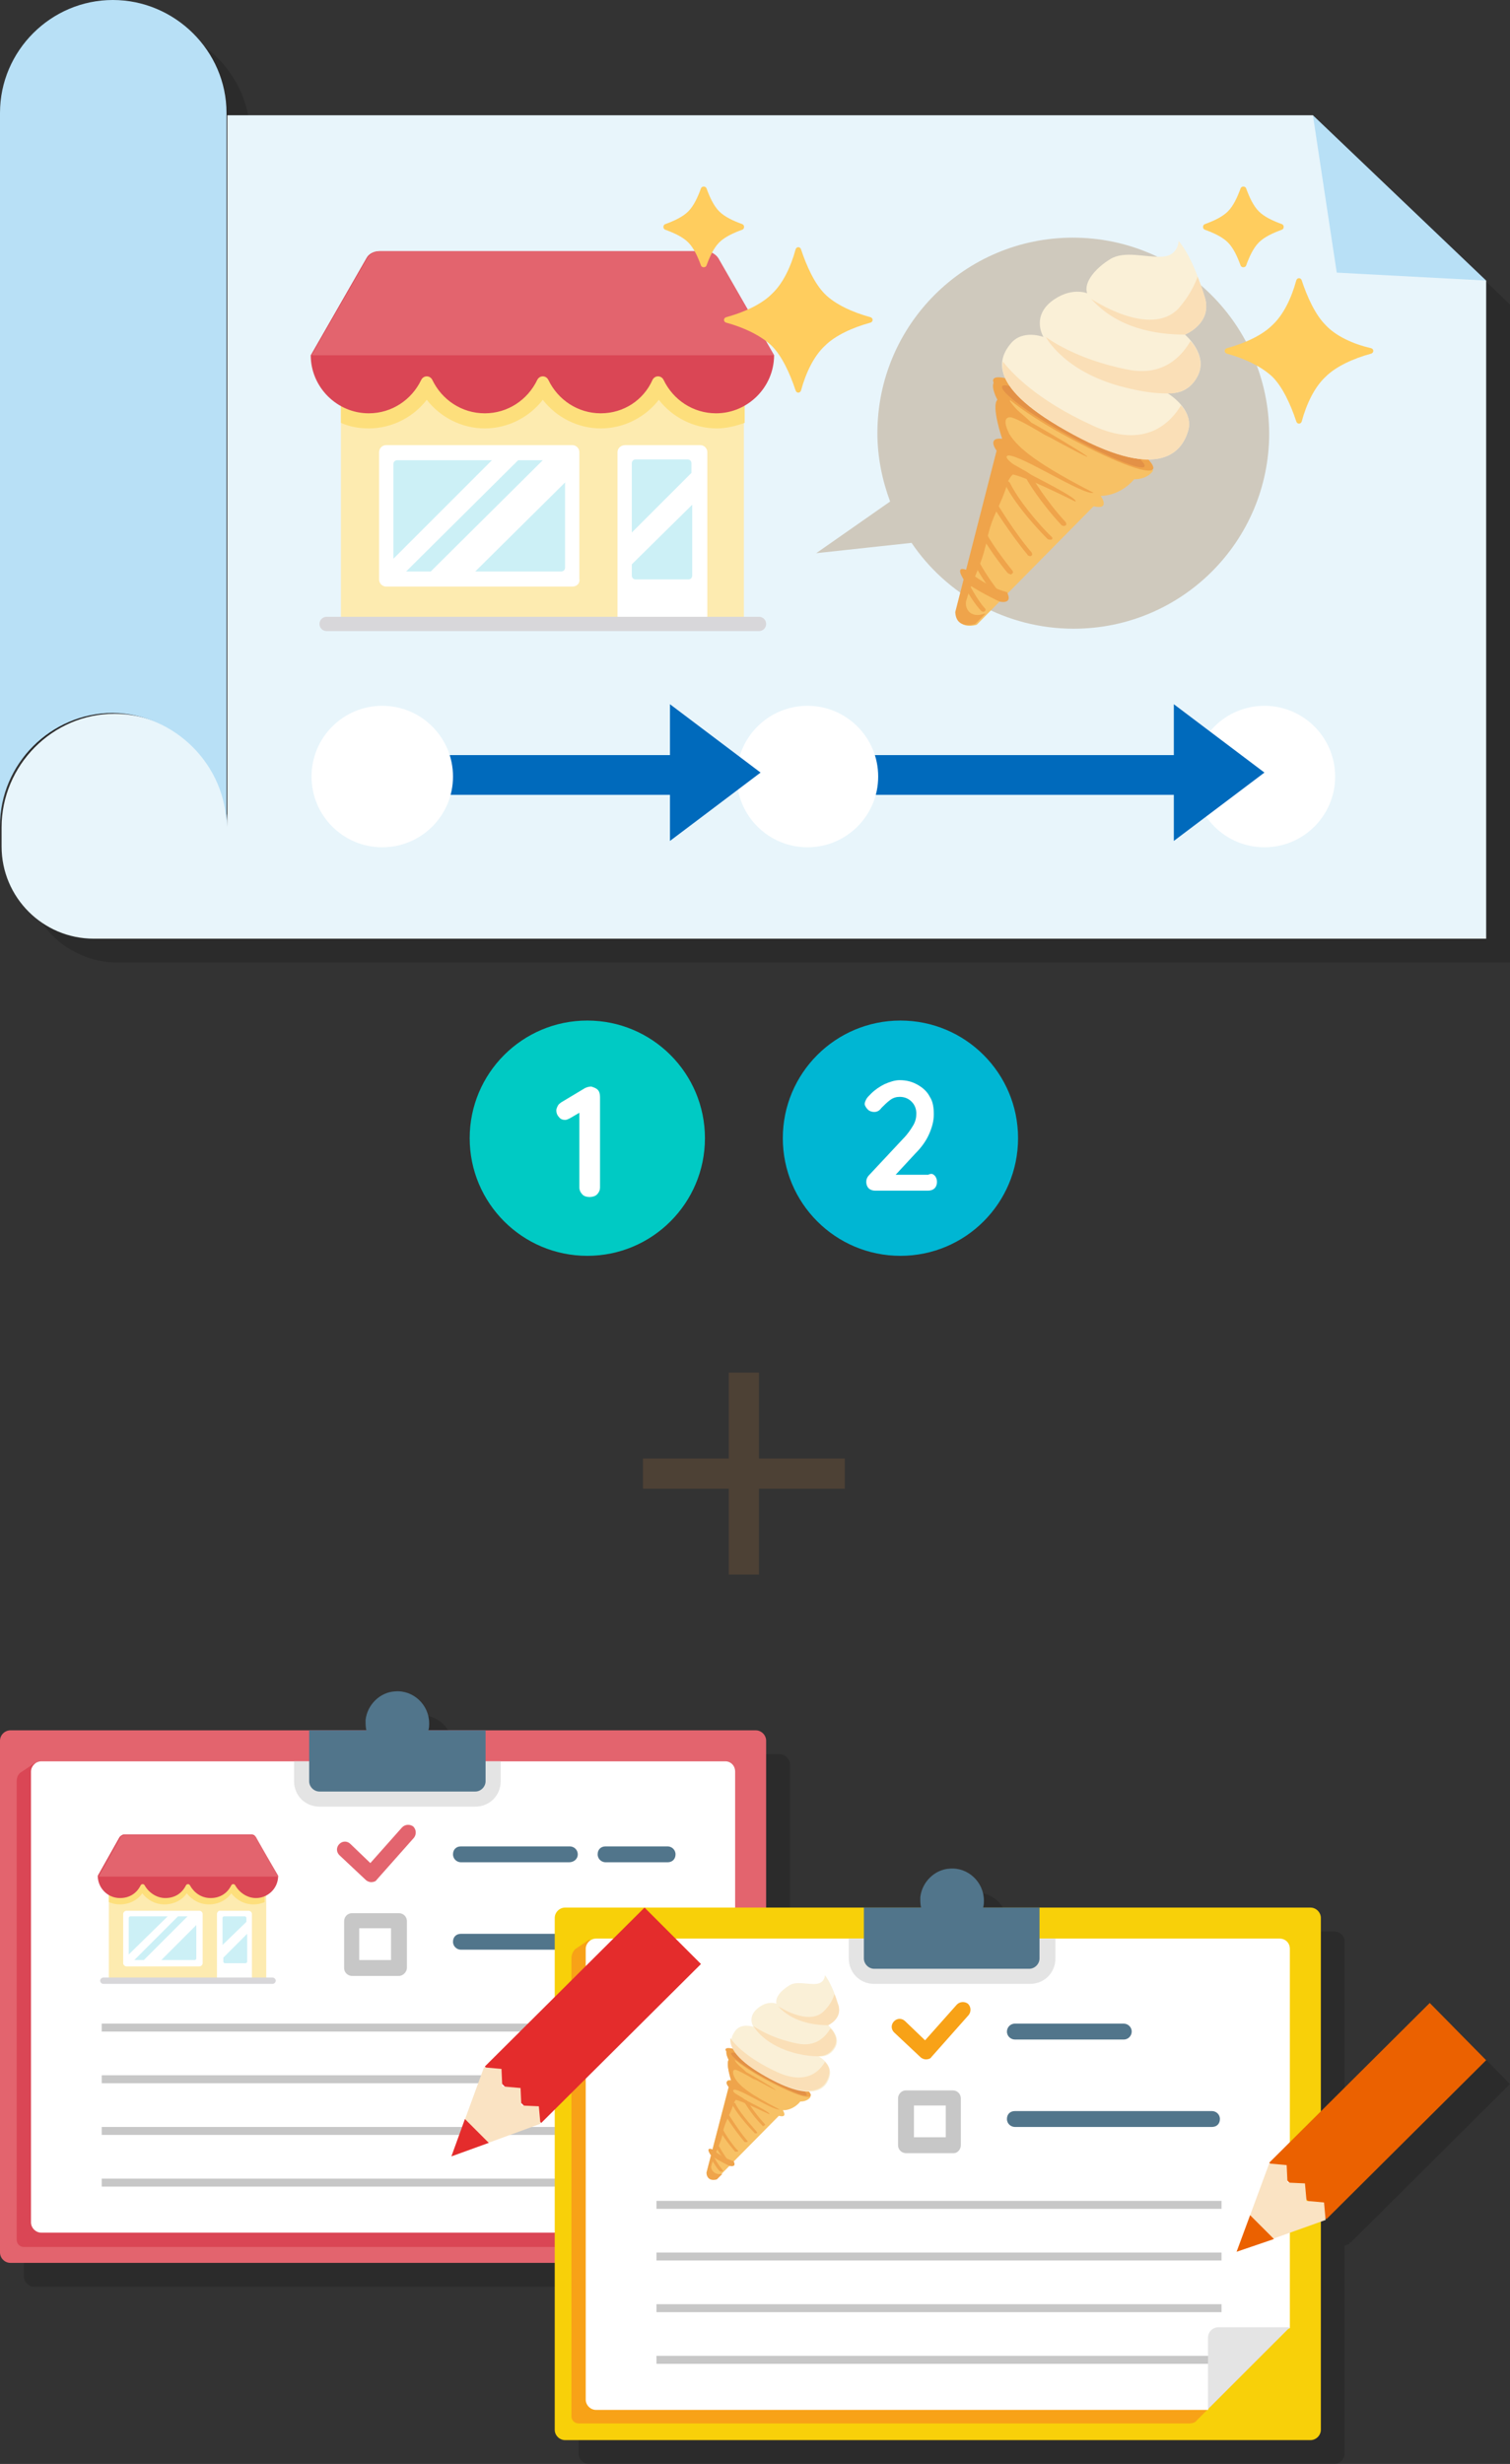 <?xml version="1.0" encoding="utf-8"?>
<!-- Generator: Adobe Illustrator 24.2.3, SVG Export Plug-In . SVG Version: 6.00 Build 0)  -->
<svg version="1.1" id="レイヤー_1" xmlns="http://www.w3.org/2000/svg" xmlns:xlink="http://www.w3.org/1999/xlink" x="0px"
	 y="0px" viewBox="0 0 190 310" style="enable-background:new 0 0 190 310;" xml:space="preserve">
<rect x="0" y="0" width="190" height="310" fill="#333333" stroke="none"/>
<style type="text/css">
	.st0{fill:#4D4135;}
	.st1{fill:#00CAC4;}
	.st2{enable-background:new    ;}
	.st3{fill:#FFFFFF;}
	.st4{fill:#00B6D3;}
	.st5{opacity:0.15;}
	.st6{fill:none;stroke:#000000;stroke-width:1.383;stroke-linecap:round;stroke-linejoin:round;stroke-miterlimit:10;}
	.st7{fill:none;stroke:#000000;stroke-width:2.345;stroke-linecap:round;stroke-linejoin:round;stroke-miterlimit:10;}
	.st8{fill:#E8F5FB;}
	.st9{fill:#B8E0F6;}
	.st10{fill:#006ABC;}
	.st11{fill:#FDEBB0;}
	.st12{fill:#FDDF7C;}
	.st13{fill:#DA4655;}
	.st14{fill:#E3646E;}
	.st15{fill:#D8D7DA;}
	.st16{fill:#CCF0F6;}
	.st17{fill:#FFCD5E;}
	.st18{fill:#CFC9BD;}
	.st19{fill:#F7C165;}
	.st20{fill:none;stroke:#DBA87C;stroke-width:1.383;stroke-linecap:round;stroke-linejoin:round;stroke-miterlimit:10;}
	.st21{fill:#EFA44B;}
	.st22{fill:none;stroke:#EFA44B;stroke-width:2.345;stroke-linecap:round;stroke-linejoin:round;stroke-miterlimit:10;}
	.st23{fill:#E39146;}
	.st24{fill:#FAF0D7;}
	.st25{fill:#F09644;}
	.st26{fill:#FADFB7;}
	.st27{fill:none;stroke:#000000;stroke-miterlimit:10;}
	.st28{fill:none;}
	.st29{fill:#E4E4E4;}
	.st30{fill:#51758B;}
	.st31{fill:#C7C7C7;}
	.st32{fill:none;stroke:#C7C7C7;stroke-miterlimit:10;}
	.st33{fill:#F8D009;}
	.st34{fill:#F8A217;}
	.st35{fill:#EB6100;}
	.st36{fill:#FAE3C3;}
	.st37{fill:#E42C2C;}
</style>
<g>
	<g>
		<rect x="80.9" y="183.5" class="st0" width="25.4" height="3.8"/>
		<rect x="91.7" y="172.7" class="st0" width="3.8" height="25.4"/>
	</g>
	<g>
		<g>
			<ellipse class="st1" cx="73.9" cy="143.2" rx="14.8" ry="14.8"/>
			<g class="st2">
				<path class="st3" d="M75.2,137.1c0.2,0.2,0.3,0.5,0.3,0.9v11.4c0,0.3-0.1,0.6-0.4,0.9c-0.2,0.2-0.6,0.3-0.9,0.3
					c-0.4,0-0.7-0.1-0.9-0.3c-0.2-0.2-0.4-0.5-0.4-0.9V140l-1.2,0.7c-0.2,0.1-0.4,0.2-0.6,0.2c-0.3,0-0.6-0.1-0.8-0.4
					c-0.2-0.2-0.3-0.5-0.3-0.8c0-0.2,0.1-0.4,0.2-0.6s0.3-0.3,0.4-0.4l3-1.8c0.2-0.1,0.5-0.2,0.8-0.2
					C74.7,136.8,75,136.9,75.2,137.1z"/>
			</g>
		</g>
		<g>
			<ellipse class="st4" cx="113.3" cy="143.2" rx="14.8" ry="14.8"/>
			<g class="st2">
				<path class="st3" d="M117.6,147.9c0.2,0.2,0.3,0.5,0.3,0.8c0,0.3-0.1,0.6-0.3,0.8c-0.2,0.2-0.5,0.3-0.8,0.3h-6.7
					c-0.3,0-0.6-0.1-0.8-0.3c-0.2-0.2-0.3-0.5-0.3-0.8c0-0.3,0.1-0.6,0.4-0.9l4.3-4.6c0.5-0.5,0.9-1.1,1.2-1.6
					c0.3-0.5,0.4-1,0.4-1.5c0-0.6-0.2-1.1-0.6-1.5c-0.4-0.4-0.9-0.6-1.5-0.6c-0.4,0-0.8,0.1-1.2,0.4c-0.4,0.3-0.7,0.6-1.1,1
					c-0.2,0.3-0.5,0.5-0.9,0.5c-0.3,0-0.6-0.1-0.8-0.3c-0.2-0.2-0.4-0.5-0.4-0.7c0-0.2,0.1-0.4,0.2-0.6c0.1-0.2,0.3-0.4,0.6-0.7
					c0.5-0.5,1.1-0.9,1.7-1.2c0.7-0.3,1.3-0.5,1.9-0.5c0.9,0,1.6,0.2,2.3,0.6s1.2,0.9,1.5,1.5c0.4,0.6,0.5,1.4,0.5,2.2
					c0,0.8-0.2,1.6-0.6,2.5s-1,1.7-1.7,2.4l-2.5,2.7h4.1C117.2,147.6,117.4,147.7,117.6,147.9z"/>
			</g>
		</g>
	</g>
	<g>
		<g class="st5">
			<path d="M177.1,33.3l-8.9-15.8H31.6V107c0-7.8-6.4-14.2-14.2-14.2S3.2,99.3,3.2,107.1v2.4c0,6.4,5.2,11.6,11.6,11.6H190
				c0,0,0-52.6,0-82.8L177.1,33.3z"/>
			<path d="M31.5,107.1V17.2C31.5,9.4,25,3,17.2,3l0,0C9.4,3,3,9.4,3,17.2v89.7c0-7.8,6.4-14.2,14.2-14.2
				C25,92.8,31.5,99.3,31.5,107.1z"/>
			<ellipse cx="162.1" cy="100.7" rx="8.9" ry="8.9"/>
			<rect x="106.6" y="98" width="48.6" height="5"/>
			<polygon points="162.1,100.2 150.7,91.6 150.7,108.8 			"/>
			<ellipse cx="104.6" cy="100.7" rx="8.9" ry="8.9"/>
			<rect x="43.2" y="98" width="48.6" height="5"/>
			<polygon points="98.7,100.2 87.3,91.6 87.3,108.8 			"/>
			<ellipse cx="51.1" cy="100.7" rx="8.9" ry="8.9"/>
			<polygon points="168.2,17.5 190,38.3 171.2,37.3 			"/>
			<rect x="45.9" y="49.6" width="50.7" height="31.9"/>
			<path d="M45.9,56.2c1.1,0.5,2.3,0.7,3.5,0.7c2.9,0,5.6-1.4,7.3-3.6c1.7,2.2,4.4,3.6,7.3,3.6c2.9,0,5.6-1.4,7.3-3.6
				c1.7,2.2,4.4,3.6,7.3,3.6s5.6-1.4,7.3-3.6c1.7,2.2,4.4,3.6,7.3,3.6c1.2,0,2.4-0.3,3.5-0.7v-6.6H45.9V56.2z"/>
			<path d="M100.4,47.7c0,4-3.3,7.3-7.3,7.3c-2.9,0-5.4-1.7-6.6-4.2c-0.3-0.6-1.1-0.6-1.4,0C84,53.3,81.5,55,78.6,55
				s-5.4-1.7-6.6-4.2c-0.3-0.6-1.1-0.6-1.4,0C69.4,53.3,66.9,55,64,55s-5.4-1.7-6.6-4.2c-0.3-0.6-1.1-0.6-1.4,0
				c-1.2,2.5-3.7,4.2-6.6,4.2c-4,0-7.3-3.3-7.3-7.3l7-12.2c0.3-0.6,1-0.9,1.6-0.9h41c0.7,0,1.3,0.4,1.6,0.9L100.4,47.7z"/>
			<path d="M91.8,34.6h-41c-0.7,0-1.3,0.4-1.6,0.9l-7,12.2h58.2l-7-12.2C93.1,35,92.4,34.6,91.8,34.6z"/>
			<path d="M80.7,59.9v21.6H92V59.9c0-0.5-0.4-0.9-0.9-0.9h-9.4C81.1,59,80.7,59.4,80.7,59.9z"/>
			<path d="M98.5,82.4H44.1c-0.5,0-0.9-0.4-0.9-0.9s0.4-0.9,0.9-0.9h54.4c0.5,0,0.9,0.4,0.9,0.9S99,82.4,98.5,82.4z"/>
			<path d="M75,76.8H51.6c-0.5,0-0.9-0.4-0.9-0.9v-16c0-0.5,0.4-0.9,0.9-0.9H75c0.5,0,0.9,0.4,0.9,0.9v15.9
				C76,76.4,75.6,76.8,75,76.8z"/>
			<path d="M62.8,74.9h10.8c0.3,0,0.5-0.2,0.5-0.5V63.7L62.8,74.9z"/>
			<polygon points="57.2,74.9 71.3,60.9 68.2,60.9 54.1,74.9 			"/>
			<path d="M64.9,60.9H53c-0.3,0-0.5,0.2-0.5,0.5v11.9L64.9,60.9z"/>
			<path d="M90,62.5v-1.2c0-0.3-0.2-0.5-0.5-0.5H83c-0.3,0-0.5,0.2-0.5,0.5V70L90,62.5z"/>
			<path d="M82.5,74v1.4c0,0.3,0.2,0.5,0.5,0.5h6.6c0.3,0,0.5-0.2,0.5-0.5v-8.9L82.5,74z"/>
			<path d="M106.8,40c-1.3-1.3-2.3-3.5-3-5.6c-0.1-0.4-0.6-0.4-0.7,0c-0.6,2.2-1.6,4.3-3,5.6c-1.3,1.3-3.5,2.3-5.7,2.9
				c-0.4,0.1-0.4,0.6,0,0.7c2.2,0.6,4.3,1.6,5.7,2.9c1.3,1.3,2.3,3.5,3,5.6c0.1,0.4,0.6,0.4,0.7,0c0.6-2.2,1.6-4.3,3-5.6
				c1.3-1.3,3.5-2.3,5.7-2.9c0.4-0.1,0.4-0.6,0-0.7C110.3,42.3,108.1,41.3,106.8,40z"/>
			<path d="M93.5,29.6c-0.7-0.7-1.2-1.8-1.6-2.9c-0.1-0.3-0.6-0.3-0.7,0c-0.4,1.1-0.9,2.2-1.6,2.9c-0.7,0.7-1.8,1.2-2.9,1.6
				c-0.3,0.1-0.3,0.6,0,0.7c1.1,0.4,2.2,0.9,2.9,1.6c0.7,0.7,1.2,1.8,1.6,2.9c0.1,0.3,0.6,0.3,0.7,0c0.4-1.1,0.9-2.2,1.6-2.9
				s1.8-1.2,2.9-1.6c0.3-0.1,0.3-0.6,0-0.7C95.3,30.8,94.2,30.3,93.5,29.6z"/>
			<path d="M161.4,29.6c-0.7-0.7-1.2-1.8-1.6-2.9c-0.1-0.3-0.6-0.3-0.7,0c-0.4,1.1-0.9,2.2-1.6,2.9c-0.7,0.7-1.8,1.2-2.9,1.6
				c-0.3,0.1-0.3,0.6,0,0.7c1.1,0.4,2.2,0.9,2.9,1.6c0.7,0.7,1.2,1.8,1.6,2.9c0.1,0.3,0.6,0.3,0.7,0c0.4-1.1,0.9-2.2,1.6-2.9
				c0.7-0.7,1.8-1.2,2.9-1.6c0.3-0.1,0.3-0.6,0-0.7C163.2,30.8,162.1,30.3,161.4,29.6z"/>
			<path d="M138,32.9c-13.6,0-24.6,11-24.6,24.6c0,3,0.6,5.9,1.6,8.6l-9.3,6.5l12-1.3c4.4,6.5,11.9,10.8,20.4,10.8
				c13.6,0,24.6-11,24.6-24.6C162.6,43.9,151.6,32.9,138,32.9z"/>
			<path d="M128.5,51c0,0,4.9,4.2,19.6,11.2c0,0-0.6,1.1-2.4,1.1c0,0-1.5,2-4.2,2.1c0,0,1.3,1.8-0.9,1.3l-14.7,14.9
				c0,0-2.4,0.8-2.5-1.5l5.3-20.3c0,0-1.4-1.7,0.7-1.5c0,0-1.4-4.2-0.6-4.9C128.7,53.4,127.6,51.4,128.5,51z"/>
			<path class="st6" d="M126.6,67.7"/>
			<path d="M124.6,78.5c0.6-2.1,1.6-3.9,2.2-6c0.1-0.5,0.3-1,0.4-1.6c0.6-3.1,1.7-4.1,2.6-7.2c0-0.2,0.6-1.1,0.7-1
				c1.7,0.4,6.2,2.6,7.8,3.4c0.6-0.3-5.5-3.3-5.6-3.4c-1.2-0.8,0.2,0.1-2.2-1.3c-0.3-0.2-1.3-1-0.6-1.1c1.7,0,9.5,5.1,10.7,4.7
				c-7-3.6-9.5-5.6-10.6-7.4c-0.5-1-0.8-2.1,0.1-2.1c1,0,6.7,3.7,4.4,2.2c12.8,7-1.5-1.5-1.7-1.5c-1.3-1.3-1.7-1.3-2.7-2.7
				c-0.1-0.2,0.2-0.6,0.6-0.5c0.2,0,0.3,0.1,0.5,0.2c-2.1-1.5-2.9-2.3-2.9-2.3c-0.9,0.4,0.2,2.4,0.2,2.4c-0.8,0.8,0.6,4.9,0.6,4.9
				c-2-0.2-0.7,1.5-0.7,1.5L123.2,80c0.1,2.3,2.5,1.5,2.5,1.5l1.3-1.3h-0.1C125,80.9,124.3,79.4,124.6,78.5z"/>
			<path d="M130,75.2c-0.1,0-0.1-0.1-0.2-0.1c-0.1-0.1-2.2-2.7-3.4-4.9c-0.1-0.2,0-0.3,0.2-0.4c0.2,0,0.4,0.1,0.5,0.3
				c1.1,2,3.3,4.7,3.3,4.7c0.1,0.2,0.1,0.3-0.1,0.4C130.3,75.3,130.2,75.3,130,75.2z"/>
			<path d="M128,77.6C127.9,77.6,127.9,77.5,128,77.6c-0.2-0.2-1.4-1.7-2.5-3.8c-0.1-0.2,0-0.3,0.2-0.4c0.2,0,0.4,0.1,0.5,0.3
				c1.1,2,2.3,3.5,2.3,3.5c0.1,0.2,0.1,0.3,0,0.4C128.3,77.7,128.1,77.7,128,77.6z"/>
			<path d="M126.5,79.9L126.5,79.9c-0.1-0.1-0.9-0.9-2.1-3c-0.1-0.2,0-0.3,0.2-0.4c0.2,0,0.4,0.1,0.5,0.3c1.1,2,1.8,2.7,1.8,2.7
				c0.1,0.1,0.2,0.3,0,0.4C126.8,80,126.7,80,126.5,79.9z"/>
			<path d="M132.4,72.9c-0.1,0-0.1-0.1-0.1-0.1c-2.1-2.5-4.5-6.3-4.6-6.5s0-0.3,0.1-0.4c0.2,0,0.4,0.1,0.5,0.2c0,0,2.4,4,4.5,6.4
				c0.1,0.2,0.1,0.3,0,0.4C132.7,73,132.6,73,132.4,72.9z"/>
			<path d="M134.8,70.8l-0.1-0.1c-0.2-0.2-3.8-3.8-5.3-6.9c-0.1-0.2,0-0.3,0.2-0.3s0.4,0.1,0.5,0.3c1.5,3,5.1,6.7,5.2,6.7
				c0.1,0.1,0.2,0.3,0,0.4C135.1,70.9,134.9,70.9,134.8,70.8z"/>
			<path d="M136.6,69.1l-0.1-0.1c-2.6-2.8-4.3-5.6-4.3-5.7c-0.1-0.2,0-0.3,0.2-0.4c0.2,0,0.4,0.1,0.5,0.2c0,0,1.7,2.9,4.2,5.6
				c0.1,0.2,0.1,0.3,0,0.4C136.9,69.2,136.8,69.2,136.6,69.1z"/>
			<path class="st7" d="M136.5,65"/>
			<path d="M148.1,62c-0.5,0.9-5.6-1.2-11.1-4.2s-9.5-6.2-9-7.1c0.5-0.9,5.3,0.9,10.7,4C144.2,57.7,148.5,61.1,148.1,62z"/>
			<path d="M147,61.7c-0.3,0.6-4.9-1.3-9.7-4c-4.9-2.7-8.5-5.4-8.2-6.1c0.3-0.6,4.6,1.1,9.4,3.8C143.4,58.2,147.4,61.1,147,61.7z"/>
			<path d="M124.6,74.7c0,0,2.4,2.1,5.1,2.8c0,0,0.9,1.5-0.9,1.2c0,0-3.6-1.7-4.4-2.6C124.3,76,123,74.1,124.6,74.7z"/>
			<path d="M151.3,33.3c0,0,0,1.9-2.1,2s-4.7-0.8-6.5,0.3s-3.4,2.9-2.9,4.3c0,0-2.1-0.9-4.6,1.1c-2.4,2-0.9,4.4-0.9,4.4
				s-2.6-1-4.1,0.8s-3.3,5.5,7.9,11.5c11.1,6,13.7,1.9,14.4-0.5c0.8-2.8-2.7-4.8-2.7-4.8s2.5,0.6,3.9-2.1c1.4-2.7-1.6-5.2-1.6-5.2
				s3.5-1.4,2.5-4.7C153.6,37.2,152.6,34.9,151.3,33.3z"/>
			<path d="M151.1,52.2c-0.1,0-0.3,0-0.4,0C150.8,52.2,151,52.2,151.1,52.2z"/>
			<path d="M151.3,41.8c-3.6,3.8-11-1.2-11-1.2c3.3,3.7,8.1,4.5,11.8,4.5l0,0c0,0,3.5-1.4,2.5-4.7c-0.3-1-0.6-1.8-0.9-2.6
				C153.3,38.9,152.6,40.3,151.3,41.8z"/>
			<path d="M150.4,52.2c0.1,0,0.2,0,0.3,0C150.5,52.2,150.4,52.2,150.4,52.2L150.4,52.2z"/>
			<path d="M153.7,50.3c0.9-1.8-0.1-3.5-0.9-4.4c-1.1,1.9-3.4,4.5-7.9,3.6c-6.7-1.3-10.3-4.1-10.3-4.1s2.4,4.7,10.6,6.5
				c1.7,0.4,3.2,0.6,4.6,0.6h-0.1c0,0,0.1,0,0.3,0c0.1,0,0.3,0,0.4,0C151.3,52.4,152.8,52.1,153.7,50.3z"/>
			<path d="M138.1,57.7c11.1,6,13.7,1.9,14.4-0.5c0.4-1.3-0.2-2.4-0.9-3.2c-1.2,2-4.4,5.7-11.2,2.5c-7-3.2-10.1-6.6-11.2-8
				C128.8,50.5,130.4,53.5,138.1,57.7z"/>
			<path d="M169.8,43.9c-1.3-1.3-2.3-3.5-3-5.6c-0.1-0.4-0.6-0.4-0.7,0c-0.6,2.2-1.6,4.3-3,5.6c-1.3,1.3-3.5,2.3-5.7,2.9
				c-0.4,0.1-0.4,0.6,0,0.7c2.2,0.6,4.3,1.6,5.7,2.9c1.3,1.3,2.3,3.5,3,5.6c0.1,0.4,0.6,0.4,0.7,0c0.6-2.2,1.6-4.3,3-5.6
				c1.3-1.3,3.5-2.3,5.7-2.9c0.4-0.1,0.4-0.6,0-0.7C173.3,46.3,171.1,45.3,169.8,43.9z"/>
		</g>
		<g>
			<g>
				<path class="st8" d="M174.1,30.3l-8.9-15.8H28.6V104c0-7.8-6.4-14.2-14.2-14.2S0.2,96.3,0.2,104.1v2.4c0,6.4,5.2,11.6,11.6,11.6
					H187c0,0,0-52.6,0-82.8L174.1,30.3z"/>
				<path class="st9" d="M28.5,104.1V14.2C28.5,6.4,22,0,14.2,0l0,0C6.4,0,0,6.4,0,14.2v89.7c0-7.8,6.4-14.2,14.2-14.2
					C22,89.8,28.5,96.3,28.5,104.1z"/>
				<g>
					<ellipse class="st3" cx="159.1" cy="97.7" rx="8.9" ry="8.9"/>
					<g>
						<rect x="103.6" y="95" class="st10" width="48.6" height="5"/>
						<polygon class="st10" points="159.1,97.2 147.7,88.6 147.7,105.8 						"/>
					</g>
					<ellipse class="st3" cx="101.6" cy="97.7" rx="8.9" ry="8.9"/>
					<g>
						<rect x="40.2" y="95" class="st10" width="48.6" height="5"/>
						<polygon class="st10" points="95.7,97.2 84.3,88.6 84.3,105.8 						"/>
					</g>
					<ellipse class="st3" cx="48.1" cy="97.7" rx="8.9" ry="8.9"/>
				</g>
				<polygon class="st9" points="165.2,14.5 187,35.3 168.2,34.3 				"/>
				<g>
					<g>
						<g>
							<rect x="42.9" y="46.6" class="st11" width="50.7" height="31.9"/>
							<path class="st12" d="M42.9,53.2c1.1,0.5,2.3,0.7,3.5,0.7c2.9,0,5.6-1.4,7.3-3.6c1.7,2.2,4.4,3.6,7.3,3.6
								c2.9,0,5.6-1.4,7.3-3.6c1.7,2.2,4.4,3.6,7.3,3.6s5.6-1.4,7.3-3.6c1.7,2.2,4.4,3.6,7.3,3.6c1.2,0,2.4-0.3,3.5-0.7v-6.6H42.9
								V53.2z"/>
							<path class="st13" d="M97.4,44.7c0,4-3.3,7.3-7.3,7.3c-2.9,0-5.4-1.7-6.6-4.2c-0.3-0.6-1.1-0.6-1.4,0
								C81,50.3,78.5,52,75.6,52s-5.4-1.7-6.6-4.2c-0.3-0.6-1.1-0.6-1.4,0C66.4,50.3,63.9,52,61,52s-5.4-1.7-6.6-4.2
								c-0.3-0.6-1.1-0.6-1.4,0c-1.2,2.5-3.7,4.2-6.6,4.2c-4,0-7.3-3.3-7.3-7.3l7-12.2c0.3-0.6,1-0.9,1.6-0.9h41
								c0.7,0,1.3,0.4,1.6,0.9L97.4,44.7z"/>
							<path class="st14" d="M88.8,31.6h-41c-0.7,0-1.3,0.4-1.6,0.9l-7,12.2h58.2l-7-12.2C90.1,32,89.4,31.6,88.8,31.6z"/>
							<path class="st3" d="M77.7,56.9v21.6H89V56.9c0-0.5-0.4-0.9-0.9-0.9h-9.4C78.1,56,77.7,56.4,77.7,56.9z"/>
							<path class="st15" d="M95.5,79.4H41.1c-0.5,0-0.9-0.4-0.9-0.9s0.4-0.9,0.9-0.9h54.4c0.5,0,0.9,0.4,0.9,0.9S96,79.4,95.5,79.4
								z"/>
							<path class="st3" d="M72,73.8H48.6c-0.5,0-0.9-0.4-0.9-0.9v-16c0-0.5,0.4-0.9,0.9-0.9H72c0.5,0,0.9,0.4,0.9,0.9v15.9
								C73,73.4,72.6,73.8,72,73.8z"/>
							<g>
								<path class="st16" d="M59.8,71.9h10.8c0.3,0,0.5-0.2,0.5-0.5V60.7L59.8,71.9z"/>
								<polygon class="st16" points="54.2,71.9 68.3,57.9 65.2,57.9 51.1,71.9 								"/>
								<path class="st16" d="M61.9,57.9H50c-0.3,0-0.5,0.2-0.5,0.5v11.9L61.9,57.9z"/>
								<path class="st16" d="M87,59.5v-1.2c0-0.3-0.2-0.5-0.5-0.5H80c-0.3,0-0.5,0.2-0.5,0.5V67L87,59.5z"/>
								<path class="st16" d="M79.5,71v1.4c0,0.3,0.2,0.5,0.5,0.5h6.6c0.3,0,0.5-0.2,0.5-0.5v-8.9L79.5,71z"/>
							</g>
						</g>
					</g>
					<g>
						<path class="st17" d="M103.8,37c-1.3-1.3-2.3-3.5-3-5.6c-0.1-0.4-0.6-0.4-0.7,0c-0.6,2.2-1.6,4.3-3,5.6
							c-1.3,1.3-3.5,2.3-5.7,2.9c-0.4,0.1-0.4,0.6,0,0.7c2.2,0.6,4.3,1.6,5.7,2.9c1.3,1.3,2.3,3.5,3,5.6c0.1,0.4,0.6,0.4,0.7,0
							c0.6-2.2,1.6-4.3,3-5.6c1.3-1.3,3.5-2.3,5.7-2.9c0.4-0.1,0.4-0.6,0-0.7C107.3,39.3,105.1,38.3,103.8,37z"/>
						<path class="st17" d="M90.5,26.6c-0.7-0.7-1.2-1.8-1.6-2.9c-0.1-0.3-0.6-0.3-0.7,0c-0.4,1.1-0.9,2.2-1.6,2.9
							c-0.7,0.7-1.8,1.2-2.9,1.6c-0.3,0.1-0.3,0.6,0,0.7c1.1,0.4,2.2,0.9,2.9,1.6c0.7,0.7,1.2,1.8,1.6,2.9c0.1,0.3,0.6,0.3,0.7,0
							c0.4-1.1,0.9-2.2,1.6-2.9c0.7-0.7,1.8-1.2,2.9-1.6c0.3-0.1,0.3-0.6,0-0.7C92.3,27.8,91.2,27.3,90.5,26.6z"/>
					</g>
				</g>
				<path class="st17" d="M158.4,26.6c-0.7-0.7-1.2-1.8-1.6-2.9c-0.1-0.3-0.6-0.3-0.7,0c-0.4,1.1-0.9,2.2-1.6,2.9
					c-0.7,0.7-1.8,1.2-2.9,1.6c-0.3,0.1-0.3,0.6,0,0.7c1.1,0.4,2.2,0.9,2.9,1.6s1.2,1.8,1.6,2.9c0.1,0.3,0.6,0.3,0.7,0
					c0.4-1.1,0.9-2.2,1.6-2.9c0.7-0.7,1.8-1.2,2.9-1.6c0.3-0.1,0.3-0.6,0-0.7C160.2,27.8,159.1,27.3,158.4,26.6z"/>
				<g>
					<g>
						<path class="st18" d="M135,29.9c-13.6,0-24.6,11-24.6,24.6c0,3,0.6,5.9,1.6,8.6l-9.3,6.5l12-1.3c4.4,6.5,11.9,10.8,20.4,10.8
							c13.6,0,24.6-11,24.6-24.6C159.6,40.9,148.6,29.9,135,29.9z"/>
					</g>
				</g>
				<g>
					<g>
						<path class="st19" d="M125.5,48c0,0,4.9,4.2,19.6,11.2c0,0-0.6,1.1-2.4,1.1c0,0-1.5,2-4.2,2.1c0,0,1.3,1.8-0.9,1.3l-14.7,14.9
							c0,0-2.4,0.8-2.5-1.5l5.3-20.3c0,0-1.4-1.7,0.7-1.5c0,0-1.4-4.2-0.6-4.9C125.7,50.4,124.6,48.4,125.5,48z"/>
						<path class="st20" d="M123.6,64.7"/>
						<path class="st21" d="M121.6,75.5c0.6-2.1,1.6-3.9,2.2-6c0.1-0.5,0.3-1,0.4-1.6c0.6-3.1,1.7-4.1,2.6-7.2c0-0.2,0.6-1.1,0.7-1
							c1.7,0.4,6.2,2.6,7.8,3.4c0.6-0.3-5.5-3.3-5.6-3.4c-1.2-0.8,0.2,0.1-2.2-1.3c-0.3-0.2-1.3-1-0.6-1.1c1.7,0,9.5,5.1,10.7,4.7
							c-7-3.6-9.5-5.6-10.6-7.4c-0.5-1-0.8-2.1,0.1-2.1c1,0,6.7,3.7,4.4,2.2c12.8,7-1.5-1.5-1.7-1.5c-1.3-1.3-1.7-1.3-2.7-2.7
							c-0.1-0.2,0.2-0.6,0.6-0.5c0.2,0,0.3,0.1,0.5,0.2c-2.1-1.5-2.9-2.3-2.9-2.3c-0.9,0.4,0.2,2.4,0.2,2.4
							c-0.8,0.8,0.6,4.9,0.6,4.9c-2-0.2-0.7,1.5-0.7,1.5L120.2,77c0.1,2.3,2.5,1.5,2.5,1.5l1.3-1.3h-0.1
							C122,77.9,121.3,76.4,121.6,75.5z"/>
						<path class="st21" d="M127,72.2c-0.1,0-0.1-0.1-0.2-0.1c-0.1-0.1-2.2-2.7-3.4-4.9c-0.1-0.2,0-0.3,0.2-0.4
							c0.2,0,0.4,0.1,0.5,0.3c1.1,2,3.3,4.7,3.3,4.7c0.1,0.2,0.1,0.3-0.1,0.4C127.3,72.3,127.2,72.3,127,72.2z"/>
						<path class="st21" d="M125,74.6C124.9,74.6,124.9,74.5,125,74.6c-0.2-0.2-1.4-1.7-2.5-3.8c-0.1-0.2,0-0.3,0.2-0.4
							c0.2,0,0.4,0.1,0.5,0.3c1.1,2,2.3,3.5,2.3,3.5c0.1,0.2,0.1,0.3,0,0.4C125.3,74.7,125.1,74.7,125,74.6z"/>
						<path class="st21" d="M123.5,76.9L123.5,76.9c-0.1-0.1-0.9-0.9-2.1-3c-0.1-0.2,0-0.3,0.2-0.4c0.2,0,0.4,0.1,0.5,0.3
							c1.1,2,1.8,2.7,1.8,2.7c0.1,0.1,0.2,0.3,0,0.4C123.8,77,123.7,77,123.5,76.9z"/>
						<path class="st21" d="M129.4,69.9c-0.1,0-0.1-0.1-0.1-0.1c-2.1-2.5-4.5-6.3-4.6-6.5s0-0.3,0.1-0.4c0.2,0,0.4,0.1,0.5,0.2
							c0,0,2.4,4,4.5,6.4c0.1,0.2,0.1,0.3,0,0.4C129.7,70,129.6,70,129.4,69.9z"/>
						<path class="st21" d="M131.8,67.8l-0.1-0.1c-0.2-0.2-3.8-3.8-5.3-6.9c-0.1-0.2,0-0.3,0.2-0.3s0.4,0.1,0.5,0.3
							c1.5,3,5.1,6.7,5.2,6.7c0.1,0.1,0.2,0.3,0,0.4C132.1,67.9,131.9,67.9,131.8,67.8z"/>
						<path class="st21" d="M133.6,66.1l-0.1-0.1c-2.6-2.8-4.3-5.6-4.3-5.7c-0.1-0.2,0-0.3,0.2-0.4c0.2,0,0.4,0.1,0.5,0.2
							c0,0,1.7,2.9,4.2,5.6c0.1,0.2,0.1,0.3,0,0.4C133.9,66.2,133.8,66.2,133.6,66.1z"/>
						<path class="st22" d="M133.5,62"/>
						<path class="st21" d="M145.1,59c-0.5,0.9-5.6-1.2-11.1-4.2s-9.5-6.2-9-7.1c0.5-0.9,5.3,0.9,10.7,4
							C141.2,54.7,145.5,58.1,145.1,59z"/>
						<path class="st23" d="M144,58.7c-0.3,0.6-4.9-1.3-9.7-4c-4.9-2.7-8.5-5.4-8.2-6.1c0.3-0.6,4.6,1.1,9.4,3.8
							C140.4,55.2,144.4,58.1,144,58.7z"/>
						<path class="st21" d="M121.6,71.7c0,0,2.4,2.1,5.1,2.8c0,0,0.9,1.5-0.9,1.2c0,0-3.6-1.7-4.4-2.6C121.3,73,120,71.1,121.6,71.7
							z"/>
					</g>
					<g>
						<path class="st24" d="M148.3,30.3c0,0,0,1.9-2.1,2s-4.7-0.8-6.5,0.3s-3.4,2.9-2.9,4.3c0,0-2.1-0.9-4.6,1.1
							c-2.4,2-0.9,4.4-0.9,4.4s-2.6-1-4.1,0.8c-1.5,1.8-3.3,5.5,7.9,11.5c11.1,6,13.7,1.9,14.4-0.5c0.8-2.8-2.7-4.8-2.7-4.8
							s2.5,0.6,3.9-2.1c1.4-2.7-1.6-5.2-1.6-5.2s3.5-1.4,2.5-4.7C150.6,34.2,149.6,31.9,148.3,30.3z"/>
						<path class="st25" d="M148.1,49.2c-0.1,0-0.3,0-0.4,0C147.8,49.2,148,49.2,148.1,49.2z"/>
						<path class="st26" d="M148.3,38.8c-3.6,3.8-11-1.2-11-1.2c3.3,3.7,8.1,4.5,11.8,4.5l0,0c0,0,3.5-1.4,2.5-4.7
							c-0.3-1-0.6-1.8-0.9-2.6C150.3,35.9,149.6,37.3,148.3,38.8z"/>
						<path class="st25" d="M147.4,49.2c0.1,0,0.2,0,0.3,0C147.5,49.2,147.4,49.2,147.4,49.2L147.4,49.2z"/>
						<path class="st26" d="M150.7,47.3c0.9-1.8-0.1-3.5-0.9-4.4c-1.1,1.9-3.4,4.5-7.9,3.6c-6.7-1.3-10.3-4.1-10.3-4.1
							s2.4,4.7,10.6,6.5c1.7,0.4,3.2,0.6,4.6,0.6h-0.1c0,0,0.1,0,0.3,0c0.1,0,0.3,0,0.4,0C148.3,49.4,149.8,49.1,150.7,47.3z"/>
						<path class="st26" d="M135.1,54.7c11.1,6,13.7,1.9,14.4-0.5c0.4-1.3-0.2-2.4-0.9-3.2c-1.2,2-4.4,5.7-11.2,2.5
							c-7-3.2-10.1-6.6-11.2-8C125.8,47.5,127.4,50.5,135.1,54.7z"/>
					</g>
				</g>
				<path class="st17" d="M166.8,40.9c-1.3-1.3-2.3-3.5-3-5.6c-0.1-0.4-0.6-0.4-0.7,0c-0.6,2.2-1.6,4.3-3,5.6
					c-1.3,1.3-3.5,2.3-5.7,2.9c-0.4,0.1-0.4,0.6,0,0.7c2.2,0.6,4.3,1.6,5.7,2.9c1.3,1.3,2.3,3.5,3,5.6c0.1,0.4,0.6,0.4,0.7,0
					c0.6-2.2,1.6-4.3,3-5.6c1.3-1.3,3.5-2.3,5.7-2.9c0.4-0.1,0.4-0.6,0-0.7C170.3,43.3,168.1,42.3,166.8,40.9z"/>
			</g>
		</g>
	</g>
	<g>
		<g class="st5">
			<path d="M99.4,222v64.4c0,0.7-0.6,1.3-1.3,1.3H4.3c-0.7,0-1.3-0.6-1.3-1.3V222c0-0.7,0.6-1.3,1.3-1.3h93.8
				C98.8,220.7,99.4,221.3,99.4,222z"/>
			<path d="M5.1,227.1v57.7c0,0.5,0.4,0.9,0.9,0.9h76.9c0.3,0,0.7-0.1,0.9-0.4l9.9-9.9v-49H7.6l-0.2-1.6L5.6,226
				C5.3,226.2,5.1,226.6,5.1,227.1z"/>
			<path d="M95.5,225.9v47.7l-7.7,2.8l-2.6,7.5h-77c-0.7,0-1.3-0.6-1.3-1.3v-56.7c0-0.7,0.6-1.3,1.3-1.3h86.1
				C94.9,224.6,95.5,225.1,95.5,225.9z"/>
			<path d="M66,224.6v2.5c0,1.8-1.4,3.2-3.2,3.2H43.2c-1.8,0-3.2-1.4-3.2-3.2v-2.5H66z"/>
			<path d="M64.1,220.7v6.4c0,0.7-0.6,1.3-1.3,1.3H43.2c-0.7,0-1.3-0.6-1.3-1.3v-6.4h7.2c-0.1-0.4-0.1-0.8-0.1-1.3
				c0.2-1.9,1.8-3.5,3.7-3.6c2.3-0.2,4.3,1.7,4.3,4c0,0.3,0,0.6-0.1,0.9L64.1,220.7z"/>
			<path d="M49.7,239.8c-0.2,0-0.5-0.1-0.7-0.3l-3.3-3.1c-0.4-0.4-0.4-1,0-1.4s1-0.4,1.4,0l2.5,2.4l4-4.5c0.4-0.4,1-0.4,1.4-0.1
				c0.4,0.4,0.4,1,0.1,1.4l-4.7,5.3C50.3,239.7,50,239.8,49.7,239.8L49.7,239.8L49.7,239.8z"/>
			<path d="M74.6,237.3H61c-0.5,0-1-0.4-1-1s0.4-1,1-1h13.7c0.5,0,1,0.4,1,1S75.2,237.3,74.6,237.3z"/>
			<path d="M87,237.3h-7.8c-0.5,0-1-0.4-1-1s0.4-1,1-1H87c0.5,0,1,0.4,1,1S87.6,237.3,87,237.3z"/>
			<path d="M85.7,248.3H61c-0.5,0-1-0.4-1-1s0.4-1,1-1h24.8c0.5,0,1,0.4,1,1S86.3,248.3,85.7,248.3z"/>
			<path d="M53.2,251.6h-5.9c-0.5,0-1-0.4-1-1v-5.9c0-0.5,0.4-1,1-1h5.9c0.5,0,1,0.4,1,1v5.9C54.2,251.1,53.7,251.6,53.2,251.6z
				 M48.2,249.6h4v-4h-4V249.6z"/>
			<rect x="16.7" y="239.7" width="19.8" height="12.4"/>
			<path d="M16.7,242.3c0.4,0.2,0.9,0.3,1.4,0.3c1.1,0,2.2-0.5,2.8-1.4c0.7,0.9,1.7,1.4,2.8,1.4c1.1,0,2.2-0.5,2.8-1.4
				c0.7,0.9,1.7,1.4,2.8,1.4c1.1,0,2.2-0.5,2.8-1.4c0.7,0.9,1.7,1.4,2.8,1.4c0.5,0,1-0.1,1.4-0.3v-2.6H16.7V242.3z"/>
			<path d="M38,239c0,1.6-1.3,2.8-2.8,2.8c-1.1,0-2.1-0.7-2.6-1.6c-0.1-0.2-0.4-0.2-0.5,0c-0.5,1-1.4,1.6-2.6,1.6s-2.1-0.7-2.6-1.6
				c-0.1-0.2-0.4-0.2-0.5,0c-0.5,1-1.4,1.6-2.6,1.6c-1.1,0-2.1-0.7-2.6-1.6c-0.1-0.2-0.4-0.2-0.5,0c-0.5,1-1.4,1.6-2.6,1.6
				c-1.6,0-2.8-1.3-2.8-2.8l2.7-4.8c0.1-0.2,0.4-0.4,0.6-0.4h16c0.3,0,0.5,0.1,0.6,0.4L38,239z"/>
			<path d="M34.7,233.9h-16c-0.3,0-0.5,0.1-0.6,0.4l-2.7,4.8H38l-2.7-4.8C35.2,234,34.9,233.9,34.7,233.9z"/>
			<path d="M30.3,243.8v8.4h4.4v-8.4c0-0.2-0.2-0.4-0.4-0.4h-3.7C30.5,243.4,30.3,243.6,30.3,243.8z"/>
			<path d="M37.3,252.6H16c-0.2,0-0.4-0.2-0.4-0.4s0.2-0.4,0.4-0.4h21.3c0.2,0,0.4,0.2,0.4,0.4C37.7,252.4,37.5,252.6,37.3,252.6z"
				/>
			<path d="M28.1,250.4h-9.2c-0.2,0-0.4-0.2-0.4-0.4v-6.2c0-0.2,0.2-0.4,0.4-0.4h9.2c0.2,0,0.4,0.2,0.4,0.4v6.2
				C28.5,250.2,28.3,250.4,28.1,250.4z"/>
			<path d="M23.3,249.6h4.2c0.1,0,0.2-0.1,0.2-0.2v-4.2L23.3,249.6z"/>
			<polygon points="21.1,249.6 26.6,244.1 25.4,244.1 19.9,249.6 			"/>
			<path d="M24.1,244.1h-4.7c-0.1,0-0.2,0.1-0.2,0.2v4.6L24.1,244.1z"/>
			<path d="M34,244.8v-0.5c0-0.1-0.1-0.2-0.2-0.2h-2.6c-0.1,0-0.2,0.1-0.2,0.2v3.4L34,244.8z"/>
			<path d="M31.1,249.3v0.5c0,0.1,0.1,0.2,0.2,0.2h2.6c0.1,0,0.2-0.1,0.2-0.2v-3.5L31.1,249.3z"/>
			<line class="st27" x1="15.8" y1="258.1" x2="86.9" y2="258.1"/>
			<line class="st27" x1="15.8" y1="264.6" x2="86.9" y2="264.6"/>
			<line class="st27" x1="15.8" y1="271.1" x2="86.9" y2="271.1"/>
			<line class="st27" x1="15.8" y1="277.6" x2="86.9" y2="277.6"/>
			<path d="M95.5,273.5l-10.3,10.3v-9c0-0.7,0.6-1.3,1.3-1.3H95.5z"/>
			<line class="st28" x1="34.7" y1="258.8" x2="34.7" y2="278.3"/>
			<line class="st28" x1="41.2" y1="258.8" x2="41.2" y2="278.3"/>
			<line class="st28" x1="47.8" y1="258.8" x2="47.8" y2="278.3"/>
			<line class="st28" x1="54.3" y1="258.8" x2="54.3" y2="278.3"/>
			<line class="st28" x1="60.8" y1="258.8" x2="60.8" y2="278.3"/>
			<line class="st28" x1="67.3" y1="258.8" x2="67.3" y2="278.3"/>
			<line class="st28" x1="73.9" y1="258.8" x2="73.9" y2="278.3"/>
			<line class="st28" x1="80.4" y1="258.8" x2="80.4" y2="278.3"/>
			<path d="M169.2,244.3v64.4c0,0.7-0.6,1.3-1.3,1.3H74.1c-0.7,0-1.3-0.6-1.3-1.3v-64.4c0-0.7,0.6-1.3,1.3-1.3h93.8
				C168.6,243,169.2,243.6,169.2,244.3z"/>
			<path d="M74.9,249.4V307c0,0.5,0.4,0.9,0.9,0.9h76.9c0.3,0,0.7-0.1,0.9-0.4l9.9-9.9v-49H77.4l-0.2-1.6l-1.8,1.2
				C75.1,248.5,74.9,248.9,74.9,249.4z"/>
			<path d="M165.3,248.2v47.7l-7.7,2.8l-2.6,7.5H78c-0.7,0-1.3-0.6-1.3-1.3v-56.7c0-0.7,0.6-1.3,1.3-1.3h86
				C164.7,246.9,165.3,247.4,165.3,248.2z"/>
			<path d="M135.8,246.9v2.5c0,1.8-1.4,3.2-3.2,3.2H113c-1.8,0-3.2-1.4-3.2-3.2v-2.5H135.8z"/>
			<path d="M133.8,243v6.4c0,0.7-0.6,1.3-1.3,1.3H113c-0.7,0-1.3-0.6-1.3-1.3V243h7.2c-0.1-0.4-0.1-0.8-0.1-1.3
				c0.2-1.9,1.8-3.5,3.7-3.6c2.3-0.2,4.3,1.7,4.3,4c0,0.3,0,0.6-0.1,0.9L133.8,243z"/>
			<path d="M119.5,262.1c-0.2,0-0.5-0.1-0.7-0.3l-3.3-3.1c-0.4-0.4-0.4-1,0-1.4s1-0.4,1.4,0l2.5,2.4l4-4.5c0.4-0.4,1-0.4,1.4-0.1
				c0.4,0.4,0.4,1,0.1,1.4l-4.7,5.3C120.1,262,119.8,262.1,119.5,262.1L119.5,262.1L119.5,262.1z"/>
			<path d="M144.4,259.6h-13.7c-0.5,0-1-0.4-1-1s0.4-1,1-1h13.7c0.5,0,1,0.4,1,1S145,259.6,144.4,259.6z"/>
			<path d="M155.5,270.6h-24.8c-0.5,0-1-0.4-1-1s0.4-1,1-1h24.8c0.5,0,1,0.4,1,1S156.1,270.6,155.5,270.6z"/>
			<path d="M123,273.9h-6c-0.5,0-1-0.4-1-1V267c0-0.5,0.4-1,1-1h5.9c0.5,0,1,0.4,1,1v5.9C123.9,273.4,123.5,273.9,123,273.9z
				 M118,271.9h4v-4h-4V271.9z"/>
			<line class="st27" x1="85.6" y1="280.4" x2="156.7" y2="280.4"/>
			<line class="st27" x1="85.6" y1="286.9" x2="156.7" y2="286.9"/>
			<line class="st27" x1="85.6" y1="293.4" x2="156.7" y2="293.4"/>
			<line class="st27" x1="85.6" y1="299.9" x2="156.7" y2="299.9"/>
			<line class="st28" x1="104.5" y1="281" x2="104.5" y2="300.6"/>
			<line class="st28" x1="111" y1="281" x2="111" y2="300.6"/>
			<line class="st28" x1="117.6" y1="281" x2="117.6" y2="300.6"/>
			<line class="st28" x1="124.1" y1="281" x2="124.1" y2="300.6"/>
			<line class="st28" x1="130.6" y1="281" x2="130.6" y2="300.6"/>
			<line class="st28" x1="137.1" y1="281" x2="137.1" y2="300.6"/>
			<line class="st28" x1="143.6" y1="281" x2="143.6" y2="300.6"/>
			<line class="st28" x1="150.2" y1="281" x2="150.2" y2="300.6"/>
			<polygon points="182.9,255 190,262.2 169.9,282.2 162.7,275.1 			"/>
			<polygon points="164.9,275.4 162.7,275.2 162.7,275.2 158.6,286.3 169.8,282.3 169.8,282.3 169.6,280.1 167.4,279.9 167.4,279.9 
				167.2,277.7 165,277.6 165,277.6 			"/>
			<polygon points="158.6,286.3 163.3,284.7 160.3,281.7 			"/>
			<polygon points="84.1,243 91.2,250.1 71.1,270.1 64,263 			"/>
			<polygon points="66.1,263.3 63.9,263.1 63.9,263.1 59.8,274.3 71,270.2 71,270.2 70.8,268 68.6,267.9 68.6,267.9 68.5,265.7 
				66.2,265.5 66.2,265.5 			"/>
			<polygon points="59.8,274.3 64.5,272.6 61.5,269.6 			"/>
			<path d="M165.3,295.8L155,306.1v-9c0-0.7,0.6-1.3,1.3-1.3L165.3,295.8L165.3,295.8z"/>
			<path d="M94.6,260.9c0,0,2.6,2.2,10.4,5.9c0,0-0.3,0.6-1.3,0.6c0,0-0.8,1.1-2.2,1.1c0,0,0.7,1-0.5,0.7l-7.8,7.9
				c0,0-1.3,0.4-1.3-0.8l2.8-10.8c0,0-0.7-0.9,0.3-0.8c0,0-0.7-2.2-0.3-2.6C94.7,262.1,94.1,261.1,94.6,260.9z"/>
			<path class="st6" d="M93.6,269.7"/>
			<path d="M92.5,275.5c0.3-1.1,0.8-2.1,1.2-3.2c0.1-0.3,0.2-0.6,0.2-0.8c0.3-1.6,0.9-2.2,1.4-3.8c0-0.1,0.3-0.6,0.3-0.5
				c0.9,0.2,3.3,1.4,4.2,1.8c0.3-0.2-2.9-1.7-3-1.8c-0.6-0.4,0.1,0-1.1-0.7c-0.2-0.1-0.7-0.5-0.3-0.6c0.9,0,5,2.7,5.7,2.5
				c-3.7-1.9-5-2.9-5.6-3.9c-0.3-0.5-0.4-1.1,0-1.1c0.5,0,3.6,2,2.3,1.1c6.8,3.7-0.8-0.8-0.9-0.8c-0.7-0.7-0.9-0.7-1.4-1.4
				c-0.1-0.1,0.1-0.3,0.3-0.3c0.1,0,0.2,0,0.3,0.1c-1.1-0.8-1.5-1.2-1.5-1.2c-0.5,0.2,0.1,1.3,0.1,1.3c-0.4,0.4,0.3,2.6,0.3,2.6
				c-1.1-0.1-0.3,0.8-0.3,0.8l-2.8,10.8c0.1,1.2,1.3,0.8,1.3,0.8l0.7-0.7l0,0C92.8,276.7,92.4,275.9,92.5,275.5z"/>
			<path d="M95.5,273.7C95.4,273.7,95.4,273.6,95.5,273.7c-0.1-0.1-1.3-1.5-1.9-2.6c0-0.1,0-0.2,0.1-0.2s0.2,0,0.3,0.1
				c0.6,1.1,1.7,2.5,1.8,2.5c0.1,0.1,0.1,0.2,0,0.2C95.6,273.7,95.5,273.7,95.5,273.7z"/>
			<path d="M94.4,275C94.3,275,94.3,274.9,94.4,275c-0.1-0.1-0.8-0.9-1.4-2c0-0.1,0-0.2,0.1-0.2s0.2,0,0.3,0.1
				c0.6,1.1,1.2,1.9,1.2,1.9c0.1,0.1,0.1,0.2,0,0.2S94.4,275,94.4,275z"/>
			<path d="M93.6,276.2C93.6,276.2,93.5,276.1,93.6,276.2c-0.1-0.1-0.5-0.5-1.1-1.6c0-0.1,0-0.2,0.1-0.2s0.2,0,0.3,0.1
				c0.6,1.1,1,1.4,1,1.5c0.1,0.1,0.1,0.2,0,0.2C93.7,276.2,93.7,276.2,93.6,276.2z"/>
			<path d="M96.7,272.5L96.7,272.5c-1.2-1.4-2.5-3.4-2.5-3.5c-0.1-0.1,0-0.2,0.1-0.2s0.2,0,0.3,0.1c0,0,1.3,2.1,2.4,3.4
				c0.1,0.1,0.1,0.2,0,0.2S96.8,272.5,96.7,272.5z"/>
			<path d="M98,271.4C97.9,271.4,97.9,271.3,98,271.4c-0.1-0.1-2.1-2.1-2.9-3.7c0-0.1,0-0.2,0.1-0.2s0.2,0.1,0.3,0.1
				c0.8,1.6,2.7,3.5,2.7,3.6c0.1,0.1,0.1,0.2,0,0.2S98,271.4,98,271.4z"/>
			<path d="M99,270.5C98.9,270.5,98.9,270.4,99,270.5c-1.5-1.5-2.3-3-2.4-3.1s0-0.2,0.1-0.2s0.2,0,0.3,0.1c0,0,0.9,1.5,2.2,2.9
				c0.1,0.1,0.1,0.2,0,0.2C99.1,270.5,99,270.5,99,270.5z"/>
			<path class="st7" d="M98.9,268.3"/>
			<path d="M105,266.7c-0.3,0.5-3-0.6-5.9-2.2s-5-3.3-4.8-3.7c0.3-0.5,2.8,0.5,5.7,2.1C103,264.4,105.3,266.2,105,266.7z"/>
			<path d="M104.5,266.6c-0.2,0.3-2.6-0.7-5.2-2.1s-4.5-2.9-4.3-3.2c0.2-0.3,2.4,0.6,5,2C102.6,264.7,104.7,266.2,104.5,266.6z"/>
			<path d="M92.6,273.4c0,0,1.3,1.1,2.7,1.5c0,0,0.5,0.8-0.5,0.6c0,0-1.9-0.9-2.4-1.4C92.4,274.1,91.7,273.1,92.6,273.4z"/>
			<path d="M106.8,251.5c0,0,0,1-1.1,1.1s-2.5-0.4-3.4,0.2c-1,0.6-1.8,1.5-1.6,2.3c0,0-1.1-0.5-2.4,0.6s-0.5,2.3-0.5,2.3
				s-1.4-0.5-2.2,0.4c-0.8,1-1.7,2.9,4.2,6.1c5.9,3.2,7.3,1,7.6-0.3c0.4-1.5-1.4-2.5-1.4-2.5s1.3,0.3,2.1-1.1
				c0.8-1.4-0.9-2.8-0.9-2.8s1.8-0.8,1.3-2.5S107.4,252.3,106.8,251.5z"/>
			<path d="M106.6,261.5c-0.1,0-0.1,0-0.2,0C106.5,261.5,106.6,261.5,106.6,261.5z"/>
			<path d="M106.7,256c-1.9,2-5.8-0.6-5.8-0.6c1.7,1.9,4.3,2.4,6.3,2.4l0,0c0,0,1.8-0.8,1.3-2.5c-0.2-0.5-0.3-1-0.5-1.4
				C107.8,254.5,107.5,255.2,106.7,256z"/>
			<path d="M106.3,261.5c0.1,0,0.1,0,0.2,0C106.3,261.5,106.2,261.5,106.3,261.5C106.2,261.5,106.3,261.5,106.3,261.5z"/>
			<path d="M108,260.5c0.5-0.9,0-1.8-0.5-2.3c-0.6,1-1.8,2.4-4.2,1.9c-3.5-0.7-5.5-2.2-5.5-2.2s1.3,2.5,5.6,3.5
				c0.9,0.2,1.7,0.3,2.4,0.3l0,0c0,0,0.1,0,0.2,0s0.1,0,0.2,0C106.8,261.6,107.5,261.4,108,260.5z"/>
			<path d="M99.7,264.4c5.9,3.2,7.3,1,7.6-0.3c0.2-0.7-0.1-1.3-0.5-1.7c-0.6,1.1-2.3,3-6,1.3s-5.4-3.5-5.9-4.3
				C94.8,260.6,95.6,262.2,99.7,264.4z"/>
		</g>
		<g>
			<g>
				<g>
					<path class="st14" d="M96.4,219v64.4c0,0.7-0.6,1.3-1.3,1.3H1.3c-0.7,0-1.3-0.6-1.3-1.3V219c0-0.7,0.6-1.3,1.3-1.3h93.8
						C95.8,217.7,96.4,218.3,96.4,219z"/>
					<path class="st13" d="M2.1,224.1v57.7c0,0.5,0.4,0.9,0.9,0.9h76.9c0.3,0,0.7-0.1,0.9-0.4l9.9-9.9v-49H4.6l-0.2-1.6L2.6,223
						C2.3,223.2,2.1,223.6,2.1,224.1z"/>
					<path class="st3" d="M92.5,222.9v47.7l-7.7,2.8l-2.6,7.5h-77c-0.7,0-1.3-0.6-1.3-1.3v-56.7c0-0.7,0.6-1.3,1.3-1.3h86.1
						C91.9,221.6,92.5,222.1,92.5,222.9z"/>
					<g>
						<path class="st29" d="M63,221.6v2.5c0,1.8-1.4,3.2-3.2,3.2H40.2c-1.8,0-3.2-1.4-3.2-3.2v-2.5H63z"/>
						<path class="st30" d="M61.1,217.7v6.4c0,0.7-0.6,1.3-1.3,1.3H40.2c-0.7,0-1.3-0.6-1.3-1.3v-6.4h7.2c-0.1-0.4-0.1-0.8-0.1-1.3
							c0.2-1.9,1.8-3.5,3.7-3.6c2.3-0.2,4.3,1.7,4.3,4c0,0.3,0,0.6-0.1,0.9L61.1,217.7z"/>
					</g>
					<path class="st14" d="M46.7,236.8c-0.2,0-0.5-0.1-0.7-0.3l-3.3-3.1c-0.4-0.4-0.4-1,0-1.4s1-0.4,1.4,0l2.5,2.4l4-4.5
						c0.4-0.4,1-0.4,1.4-0.1c0.4,0.4,0.4,1,0.1,1.4l-4.7,5.3C47.3,236.7,47,236.8,46.7,236.8L46.7,236.8L46.7,236.8z"/>
					<path class="st30" d="M71.6,234.3H58c-0.5,0-1-0.4-1-1s0.4-1,1-1h13.7c0.5,0,1,0.4,1,1S72.2,234.3,71.6,234.3z"/>
					<path class="st30" d="M84,234.3h-7.8c-0.5,0-1-0.4-1-1s0.4-1,1-1H84c0.5,0,1,0.4,1,1S84.6,234.3,84,234.3z"/>
					<path class="st30" d="M82.7,245.3H58c-0.5,0-1-0.4-1-1s0.4-1,1-1h24.8c0.5,0,1,0.4,1,1S83.3,245.3,82.7,245.3z"/>
					<path class="st31" d="M50.2,248.6h-5.9c-0.5,0-1-0.4-1-1v-5.9c0-0.5,0.4-1,1-1h5.9c0.5,0,1,0.4,1,1v5.9
						C51.2,248.1,50.7,248.6,50.2,248.6z M45.2,246.6h4v-4h-4V246.6z"/>
					<g>
						<rect x="13.7" y="236.7" class="st11" width="19.8" height="12.4"/>
						<path class="st12" d="M13.7,239.3c0.4,0.2,0.9,0.3,1.4,0.3c1.1,0,2.2-0.5,2.8-1.4c0.7,0.9,1.7,1.4,2.8,1.4
							c1.1,0,2.2-0.5,2.8-1.4c0.7,0.9,1.7,1.4,2.8,1.4c1.1,0,2.2-0.5,2.8-1.4c0.7,0.9,1.7,1.4,2.8,1.4c0.5,0,1-0.1,1.4-0.3v-2.6
							H13.7V239.3z"/>
						<path class="st13" d="M35,236c0,1.6-1.3,2.8-2.8,2.8c-1.1,0-2.1-0.7-2.6-1.6c-0.1-0.2-0.4-0.2-0.5,0c-0.5,1-1.4,1.6-2.6,1.6
							s-2.1-0.7-2.6-1.6c-0.1-0.2-0.4-0.2-0.5,0c-0.5,1-1.4,1.6-2.6,1.6c-1.1,0-2.1-0.7-2.6-1.6c-0.1-0.2-0.4-0.2-0.5,0
							c-0.5,1-1.4,1.6-2.6,1.6c-1.6,0-2.8-1.3-2.8-2.8l2.7-4.8c0.1-0.2,0.4-0.4,0.6-0.4h16c0.3,0,0.5,0.1,0.6,0.4L35,236z"/>
						<path class="st14" d="M31.7,230.9h-16c-0.3,0-0.5,0.1-0.6,0.4l-2.7,4.8H35l-2.7-4.8C32.2,231,31.9,230.9,31.7,230.9z"/>
						<path class="st3" d="M27.3,240.8v8.4h4.4v-8.4c0-0.2-0.2-0.4-0.4-0.4h-3.7C27.5,240.4,27.3,240.6,27.3,240.8z"/>
						<path class="st15" d="M34.3,249.6H13c-0.2,0-0.4-0.2-0.4-0.4s0.2-0.4,0.4-0.4h21.3c0.2,0,0.4,0.2,0.4,0.4
							C34.7,249.4,34.5,249.6,34.3,249.6z"/>
						<path class="st3" d="M25.1,247.4h-9.2c-0.2,0-0.4-0.2-0.4-0.4v-6.2c0-0.2,0.2-0.4,0.4-0.4h9.2c0.2,0,0.4,0.2,0.4,0.4v6.2
							C25.5,247.2,25.3,247.4,25.1,247.4z"/>
						<g>
							<path class="st16" d="M20.3,246.6h4.2c0.1,0,0.2-0.1,0.2-0.2v-4.2L20.3,246.6z"/>
							<polygon class="st16" points="18.1,246.6 23.6,241.1 22.4,241.1 16.9,246.6 							"/>
							<path class="st16" d="M21.1,241.1h-4.7c-0.1,0-0.2,0.1-0.2,0.2v4.6L21.1,241.1z"/>
							<path class="st16" d="M31,241.8v-0.5c0-0.1-0.1-0.2-0.2-0.2h-2.6c-0.1,0-0.2,0.1-0.2,0.2v3.4L31,241.8z"/>
							<path class="st16" d="M28.1,246.3v0.5c0,0.1,0.1,0.2,0.2,0.2h2.6c0.1,0,0.2-0.1,0.2-0.2v-3.5L28.1,246.3z"/>
						</g>
					</g>
					<line class="st32" x1="12.8" y1="255.1" x2="83.9" y2="255.1"/>
					<line class="st32" x1="12.8" y1="261.6" x2="83.9" y2="261.6"/>
					<line class="st32" x1="12.8" y1="268.1" x2="83.9" y2="268.1"/>
					<line class="st32" x1="12.8" y1="274.6" x2="83.9" y2="274.6"/>
					<path class="st29" d="M92.5,270.5l-10.3,10.3v-9c0-0.7,0.6-1.3,1.3-1.3H92.5z"/>
					<line class="st28" x1="31.7" y1="255.8" x2="31.7" y2="275.3"/>
					<line class="st28" x1="38.2" y1="255.8" x2="38.2" y2="275.3"/>
					<line class="st28" x1="44.8" y1="255.8" x2="44.8" y2="275.3"/>
					<line class="st28" x1="51.3" y1="255.8" x2="51.3" y2="275.3"/>
					<line class="st28" x1="57.8" y1="255.8" x2="57.8" y2="275.3"/>
					<line class="st28" x1="64.3" y1="255.8" x2="64.3" y2="275.3"/>
					<line class="st28" x1="70.9" y1="255.8" x2="70.9" y2="275.3"/>
					<line class="st28" x1="77.4" y1="255.8" x2="77.4" y2="275.3"/>
				</g>
				<path class="st33" d="M166.2,241.3v64.4c0,0.7-0.6,1.3-1.3,1.3H71.1c-0.7,0-1.3-0.6-1.3-1.3v-64.4c0-0.7,0.6-1.3,1.3-1.3h93.8
					C165.6,240,166.2,240.6,166.2,241.3z"/>
				<path class="st34" d="M71.9,246.4V304c0,0.5,0.4,0.9,0.9,0.9h76.9c0.3,0,0.7-0.1,0.9-0.4l9.9-9.9v-49H74.4l-0.2-1.6l-1.8,1.2
					C72.1,245.5,71.9,245.9,71.9,246.4z"/>
				<path class="st3" d="M162.3,245.2v47.7l-7.7,2.8l-2.6,7.5H75c-0.7,0-1.3-0.6-1.3-1.3v-56.7c0-0.7,0.6-1.3,1.3-1.3h86
					C161.7,243.9,162.3,244.4,162.3,245.2z"/>
				<g>
					<path class="st29" d="M132.8,243.9v2.5c0,1.8-1.4,3.2-3.2,3.2H110c-1.8,0-3.2-1.4-3.2-3.2v-2.5H132.8z"/>
					<path class="st30" d="M130.8,240v6.4c0,0.7-0.6,1.3-1.3,1.3H110c-0.7,0-1.3-0.6-1.3-1.3V240h7.2c-0.1-0.4-0.1-0.8-0.1-1.3
						c0.2-1.9,1.8-3.5,3.7-3.6c2.3-0.2,4.3,1.7,4.3,4c0,0.3,0,0.6-0.1,0.9L130.8,240z"/>
				</g>
				<path class="st34" d="M116.5,259.1c-0.2,0-0.5-0.1-0.7-0.3l-3.3-3.1c-0.4-0.4-0.4-1,0-1.4s1-0.4,1.4,0l2.5,2.4l4-4.5
					c0.4-0.4,1-0.4,1.4-0.1c0.4,0.4,0.4,1,0.1,1.4l-4.7,5.3C117.1,259,116.8,259.1,116.5,259.1L116.5,259.1L116.5,259.1z"/>
				<path class="st30" d="M141.4,256.6h-13.7c-0.5,0-1-0.4-1-1c0-0.5,0.4-1,1-1h13.7c0.5,0,1,0.4,1,1
					C142.4,256.1,142,256.6,141.4,256.6z"/>
				<path class="st30" d="M152.5,267.6h-24.8c-0.5,0-1-0.4-1-1s0.4-1,1-1h24.8c0.5,0,1,0.4,1,1S153.1,267.6,152.5,267.6z"/>
				<path class="st31" d="M120,270.9h-6c-0.5,0-1-0.4-1-1V264c0-0.5,0.4-1,1-1h5.9c0.5,0,1,0.4,1,1v5.9
					C120.9,270.4,120.5,270.9,120,270.9z M115,268.9h4v-4h-4V268.9z"/>
				<line class="st32" x1="82.6" y1="277.4" x2="153.7" y2="277.4"/>
				<line class="st32" x1="82.6" y1="283.9" x2="153.7" y2="283.9"/>
				<line class="st32" x1="82.6" y1="290.4" x2="153.7" y2="290.4"/>
				<line class="st32" x1="82.6" y1="296.9" x2="153.7" y2="296.9"/>
				<line class="st28" x1="101.5" y1="278" x2="101.5" y2="297.6"/>
				<line class="st28" x1="108" y1="278" x2="108" y2="297.6"/>
				<line class="st28" x1="114.6" y1="278" x2="114.6" y2="297.6"/>
				<line class="st28" x1="121.1" y1="278" x2="121.1" y2="297.6"/>
				<line class="st28" x1="127.6" y1="278" x2="127.6" y2="297.6"/>
				<line class="st28" x1="134.1" y1="278" x2="134.1" y2="297.6"/>
				<line class="st28" x1="140.6" y1="278" x2="140.6" y2="297.6"/>
				<line class="st28" x1="147.2" y1="278" x2="147.2" y2="297.6"/>
				<g>
					<polygon class="st35" points="179.9,252 187,259.2 166.9,279.2 159.7,272.1 					"/>
					<polygon class="st36" points="161.9,272.4 159.7,272.2 159.7,272.2 155.6,283.3 166.8,279.3 166.8,279.3 166.6,277.1 
						164.4,276.9 164.4,276.9 164.2,274.7 162,274.6 162,274.6 					"/>
					<polygon class="st35" points="155.6,283.3 160.3,281.7 157.3,278.7 					"/>
				</g>
				<g>
					<polygon class="st37" points="81.1,240 88.2,247.1 68.1,267.1 61,260 					"/>
					<polygon class="st36" points="63.1,260.3 60.9,260.1 60.9,260.1 56.8,271.3 68,267.2 68,267.2 67.8,265 65.6,264.9 65.6,264.9 
						65.5,262.7 63.2,262.5 63.2,262.5 					"/>
					<polygon class="st37" points="56.8,271.3 61.5,269.6 58.5,266.6 					"/>
				</g>
				<path class="st29" d="M162.3,292.8L152,303.1v-9c0-0.7,0.6-1.3,1.3-1.3L162.3,292.8L162.3,292.8z"/>
				<g>
					<g>
						<path class="st19" d="M91.6,257.9c0,0,2.6,2.2,10.4,5.9c0,0-0.3,0.6-1.3,0.6c0,0-0.8,1.1-2.2,1.1c0,0,0.7,1-0.5,0.7l-7.8,7.9
							c0,0-1.3,0.4-1.3-0.8l2.8-10.8c0,0-0.7-0.9,0.3-0.8c0,0-0.7-2.2-0.3-2.6C91.7,259.1,91.1,258.1,91.6,257.9z"/>
						<path class="st20" d="M90.6,266.7"/>
						<path class="st21" d="M89.5,272.5c0.3-1.1,0.8-2.1,1.2-3.2c0.1-0.3,0.2-0.6,0.2-0.8c0.3-1.6,0.9-2.2,1.4-3.8
							c0-0.1,0.3-0.6,0.3-0.5c0.9,0.2,3.3,1.4,4.2,1.8c0.3-0.2-2.9-1.7-3-1.8c-0.6-0.4,0.1,0-1.1-0.7c-0.2-0.1-0.7-0.5-0.3-0.6
							c0.9,0,5,2.7,5.7,2.5c-3.7-1.9-5-2.9-5.6-3.9c-0.3-0.5-0.4-1.1,0-1.1c0.5,0,3.6,2,2.3,1.1c6.8,3.7-0.8-0.8-0.9-0.8
							c-0.7-0.7-0.9-0.7-1.4-1.4c-0.1-0.1,0.1-0.3,0.3-0.3c0.1,0,0.2,0,0.3,0.1c-1.1-0.8-1.5-1.2-1.5-1.2c-0.5,0.2,0.1,1.3,0.1,1.3
							c-0.4,0.4,0.3,2.6,0.3,2.6c-1.1-0.1-0.3,0.8-0.3,0.8l-2.8,10.8c0.1,1.2,1.3,0.8,1.3,0.8l0.7-0.7l0,0
							C89.8,273.7,89.4,272.9,89.5,272.5z"/>
						<path class="st21" d="M92.5,270.7C92.4,270.7,92.4,270.6,92.5,270.7c-0.1-0.1-1.3-1.5-1.9-2.6c0-0.1,0-0.2,0.1-0.2
							s0.2,0,0.3,0.1c0.6,1.1,1.7,2.5,1.8,2.5c0.1,0.1,0.1,0.2,0,0.2C92.6,270.7,92.5,270.7,92.5,270.7z"/>
						<path class="st21" d="M91.4,272C91.3,272,91.3,271.9,91.4,272c-0.1-0.1-0.8-0.9-1.4-2c0-0.1,0-0.2,0.1-0.2s0.2,0,0.3,0.1
							c0.6,1.1,1.2,1.9,1.2,1.9c0.1,0.1,0.1,0.2,0,0.2S91.4,272,91.4,272z"/>
						<path class="st21" d="M90.6,273.2C90.6,273.2,90.5,273.1,90.6,273.2c-0.1-0.1-0.5-0.5-1.1-1.6c0-0.1,0-0.2,0.1-0.2
							s0.2,0,0.3,0.1c0.6,1.1,1,1.4,1,1.5c0.1,0.1,0.1,0.2,0,0.2C90.7,273.2,90.7,273.2,90.6,273.2z"/>
						<path class="st21" d="M93.7,269.5L93.7,269.5c-1.2-1.4-2.5-3.4-2.5-3.5c-0.1-0.1,0-0.2,0.1-0.2s0.2,0,0.3,0.1
							c0,0,1.3,2.1,2.4,3.4c0.1,0.1,0.1,0.2,0,0.2S93.8,269.5,93.7,269.5z"/>
						<path class="st21" d="M95,268.4C94.9,268.4,94.9,268.3,95,268.4c-0.1-0.1-2.1-2.1-2.9-3.7c0-0.1,0-0.2,0.1-0.2
							s0.2,0.1,0.3,0.1c0.8,1.6,2.7,3.5,2.7,3.6c0.1,0.1,0.1,0.2,0,0.2S95,268.4,95,268.4z"/>
						<path class="st21" d="M96,267.5C95.9,267.5,95.9,267.4,96,267.5c-1.5-1.5-2.3-3-2.4-3.1s0-0.2,0.1-0.2s0.2,0,0.3,0.1
							c0,0,0.9,1.5,2.2,2.9c0.1,0.1,0.1,0.2,0,0.2C96.1,267.5,96,267.5,96,267.5z"/>
						<path class="st22" d="M95.9,265.3"/>
						<path class="st21" d="M102,263.7c-0.3,0.5-3-0.6-5.9-2.2s-5-3.3-4.8-3.7c0.3-0.5,2.8,0.5,5.7,2.1
							C100,261.4,102.3,263.2,102,263.7z"/>
						<path class="st23" d="M101.5,263.6c-0.2,0.3-2.6-0.7-5.2-2.1s-4.5-2.9-4.3-3.2c0.2-0.3,2.4,0.6,5,2
							C99.6,261.7,101.7,263.2,101.5,263.6z"/>
						<path class="st21" d="M89.6,270.4c0,0,1.3,1.1,2.7,1.5c0,0,0.5,0.8-0.5,0.6c0,0-1.9-0.9-2.4-1.4
							C89.4,271.1,88.7,270.1,89.6,270.4z"/>
					</g>
					<g>
						<path class="st24" d="M103.8,248.5c0,0,0,1-1.1,1.1s-2.5-0.4-3.4,0.2c-1,0.6-1.8,1.5-1.6,2.3c0,0-1.1-0.5-2.4,0.6
							s-0.5,2.3-0.5,2.3s-1.4-0.5-2.2,0.4c-0.8,1-1.7,2.9,4.2,6.1c5.9,3.2,7.3,1,7.6-0.3c0.4-1.5-1.4-2.5-1.4-2.5s1.3,0.3,2.1-1.1
							c0.8-1.4-0.9-2.8-0.9-2.8s1.8-0.8,1.3-2.5S104.4,249.3,103.8,248.5z"/>
						<path class="st25" d="M103.6,258.5c-0.1,0-0.1,0-0.2,0C103.5,258.5,103.6,258.5,103.6,258.5z"/>
						<path class="st26" d="M103.7,253c-1.9,2-5.8-0.6-5.8-0.6c1.7,1.9,4.3,2.4,6.3,2.4l0,0c0,0,1.8-0.8,1.3-2.5
							c-0.2-0.5-0.3-1-0.5-1.4C104.8,251.5,104.5,252.2,103.7,253z"/>
						<path class="st25" d="M103.3,258.5c0.1,0,0.1,0,0.2,0C103.3,258.5,103.2,258.5,103.3,258.5
							C103.2,258.5,103.3,258.5,103.3,258.5z"/>
						<path class="st26" d="M105,257.5c0.5-0.9,0-1.8-0.5-2.3c-0.6,1-1.8,2.4-4.2,1.9c-3.5-0.7-5.5-2.2-5.5-2.2s1.3,2.5,5.6,3.5
							c0.9,0.2,1.7,0.3,2.4,0.3l0,0c0,0,0.1,0,0.2,0s0.1,0,0.2,0C103.8,258.6,104.5,258.4,105,257.5z"/>
						<path class="st26" d="M96.7,261.4c5.9,3.2,7.3,1,7.6-0.3c0.2-0.7-0.1-1.3-0.5-1.7c-0.6,1.1-2.3,3-6,1.3s-5.4-3.5-5.9-4.3
							C91.8,257.6,92.6,259.2,96.7,261.4z"/>
					</g>
				</g>
			</g>
		</g>
	</g>
</g>
</svg>
